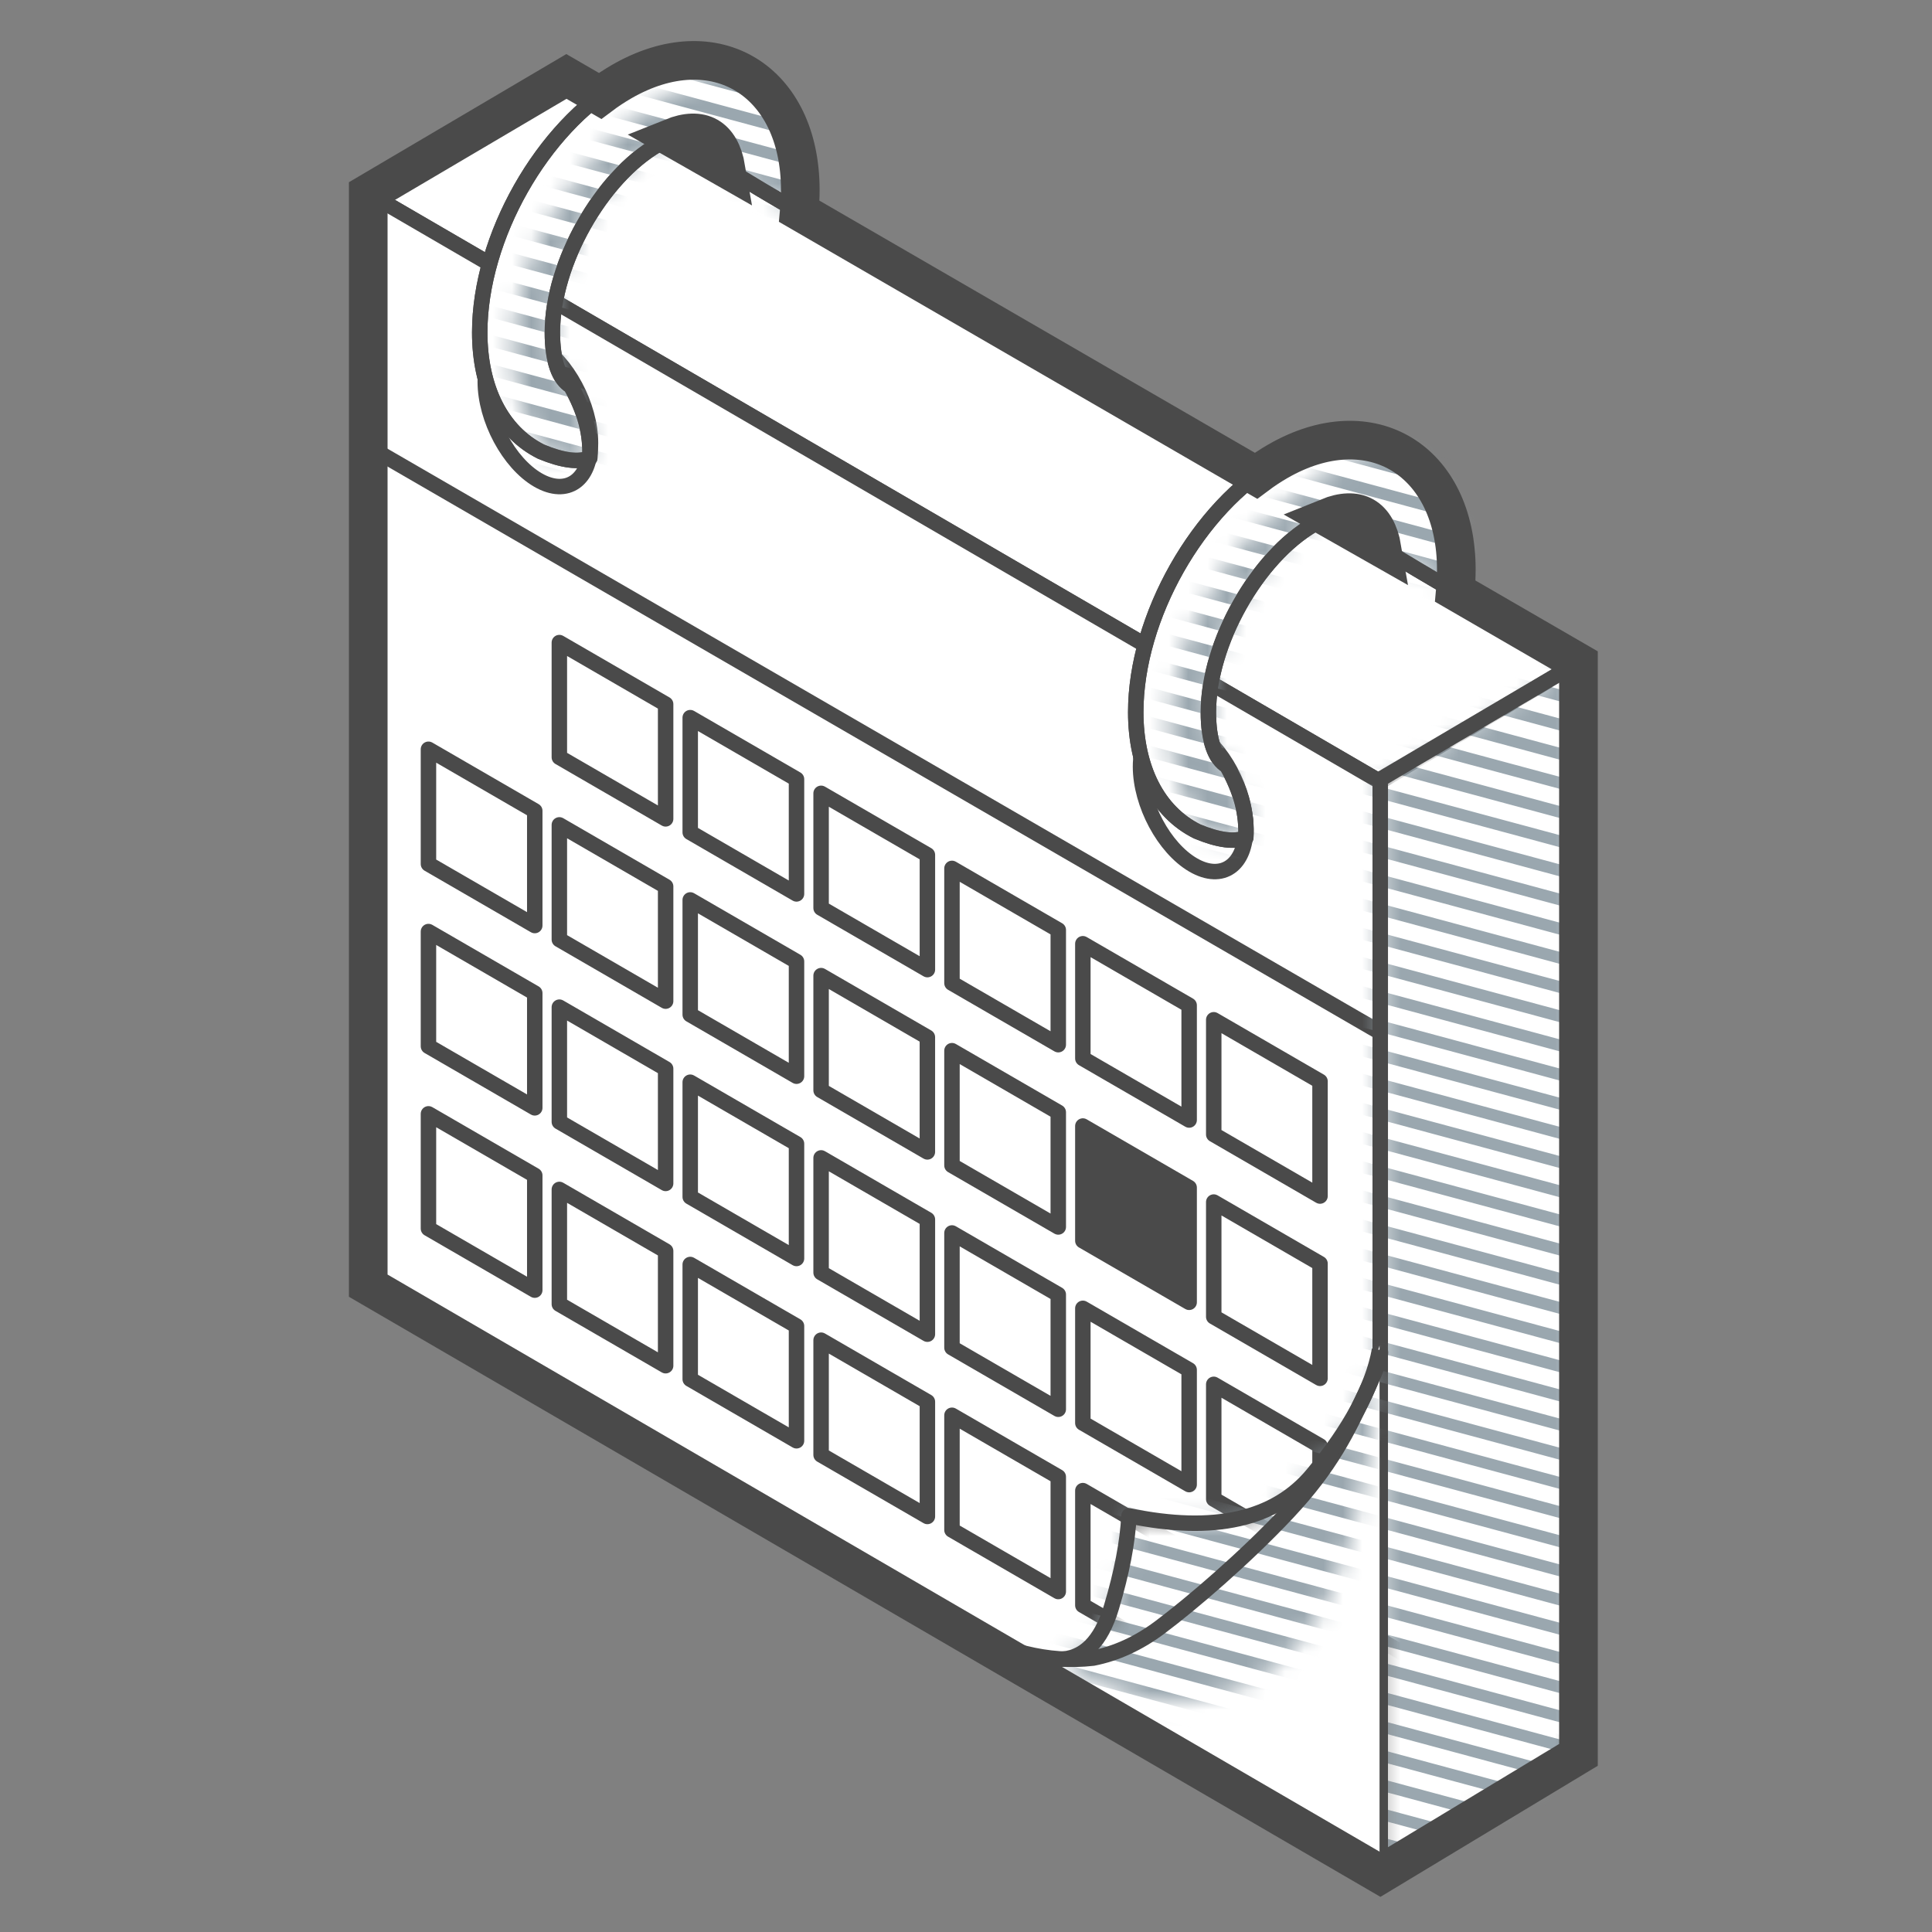<svg width="100" height="100" viewBox="0 0 100 100" fill="none" xmlns="http://www.w3.org/2000/svg">
<rect x="0" y="0" width="100" height="100" fill="#808080" stroke="none"/>
<path fill-rule="evenodd" clip-rule="evenodd" d="M29.318 3.957L81.7 34.289V90.832L29.318 60.5V3.957Z" fill="white" stroke="#4A4A4A" stroke-width="0.8" stroke-linejoin="round"/>
<path fill-rule="evenodd" clip-rule="evenodd" d="M19.06 10.003L71.442 40.336V96.878L19.06 66.546V10.003Z" fill="white" stroke="#4A4A4A" stroke-width="0.8" stroke-linejoin="round"/>
<path fill-rule="evenodd" clip-rule="evenodd" d="M28.952 33.26L34.453 36.446V42.384L28.952 39.198V33.26ZM35.726 37.145L41.227 40.33V46.269L35.726 43.083V37.145ZM42.5 41.063L48.002 44.248V50.187L42.5 47.001V41.063ZM49.274 44.948L54.776 48.134V54.072L49.274 50.887V44.948ZM56.048 48.848L61.55 52.034V57.972L56.048 54.787V48.848ZM62.823 52.783L68.324 55.969V61.907L62.823 58.721V52.783Z" fill="white" stroke="#4A4A4A" stroke-width="0.8" stroke-linejoin="round"/>
<path fill-rule="evenodd" clip-rule="evenodd" d="M22.177 38.782L27.679 41.968V47.906L22.177 44.721V38.782Z" fill="white" stroke="#4A4A4A" stroke-width="0.8" stroke-linejoin="round"/>
<path fill-rule="evenodd" clip-rule="evenodd" d="M28.952 42.695L34.453 45.881V51.819L28.952 48.633V42.695Z" fill="white" stroke="#4A4A4A" stroke-width="0.8" stroke-linejoin="round"/>
<path fill-rule="evenodd" clip-rule="evenodd" d="M35.726 46.58L41.227 49.765V55.704L35.726 52.518V46.58Z" fill="white" stroke="#4A4A4A" stroke-width="0.8" stroke-linejoin="round"/>
<path fill-rule="evenodd" clip-rule="evenodd" d="M42.5 50.498L48.001 53.684V59.622L42.5 56.436V50.498Z" fill="white" stroke="#4A4A4A" stroke-width="0.8" stroke-linejoin="round"/>
<path fill-rule="evenodd" clip-rule="evenodd" d="M49.274 54.383L54.776 57.569V63.507L49.274 60.322V54.383Z" fill="white" stroke="#4A4A4A" stroke-width="0.8" stroke-linejoin="round"/>
<path fill-rule="evenodd" clip-rule="evenodd" d="M56.048 58.283L61.55 61.469V67.407L56.048 64.222V58.283Z" fill="#4A4A4A" stroke="#4A4A4A" stroke-width="0.8" stroke-linejoin="round"/>
<path fill-rule="evenodd" clip-rule="evenodd" d="M62.823 62.218L68.324 65.404V71.342L62.823 68.157V62.218Z" fill="white" stroke="#4A4A4A" stroke-width="0.8" stroke-linejoin="round"/>
<path fill-rule="evenodd" clip-rule="evenodd" d="M22.177 48.217L27.679 51.403V57.342L22.177 54.156V48.217ZM28.952 52.13L34.453 55.316V61.254L28.952 58.069V52.13ZM35.726 56.015L41.227 59.2V65.139L35.726 61.953V56.015ZM42.5 59.933L48.002 63.119V69.057L42.5 65.871V59.933ZM49.274 63.818L54.776 67.004V72.943L49.274 69.757V63.818ZM56.048 67.719L61.55 70.904V76.843L56.048 73.657V67.719ZM62.823 71.653L68.324 74.839V80.777L62.823 77.592V71.653Z" fill="white" stroke="#4A4A4A" stroke-width="0.8" stroke-linejoin="round"/>
<path fill-rule="evenodd" clip-rule="evenodd" d="M22.177 57.652L27.679 60.838V66.777L22.177 63.591V57.652ZM28.952 61.565L34.453 64.751V70.689L28.952 67.504V61.565ZM35.726 65.45L41.227 68.635V74.574L35.726 71.388V65.45ZM42.5 69.368L48.002 72.554V78.492L42.5 75.307V69.368ZM49.274 73.254L54.776 76.439V82.378L49.274 79.192V73.254ZM56.048 77.154L61.55 80.339V86.278L56.048 83.092V77.154Z" fill="white" stroke="#4A4A4A" stroke-width="0.8" stroke-linejoin="round"/>
<path fill-rule="evenodd" clip-rule="evenodd" d="M19.06 10.003L29.318 3.957L81.7 34.289L71.442 40.463L19.06 10.003Z" fill="white" stroke="#4A4A4A" stroke-width="0.8" stroke-linejoin="round"/>
<path fill-rule="evenodd" clip-rule="evenodd" d="M19.06 10.003V23.108L71.442 53.441V40.463L19.06 10.003Z" fill="white" stroke="#4A4A4A" stroke-width="0.8" stroke-linejoin="round"/>
<mask id="mask0_1164_24379" style="mask-type:alpha" maskUnits="userSpaceOnUse" x="71" y="34" width="11" height="64">
<path d="M71.441 97.019L81.7 90.832V34.289L71.441 40.336V97.019Z" fill="white"/>
</mask>
<g mask="url(#mask0_1164_24379)">
<path d="M71.441 97.019L81.7 90.832V34.289L71.441 40.336V97.019Z" fill="white"/>
<path d="M14.563 9.1L102.035 32.671M14.563 10.61L102.035 34.181M14.563 12.12L102.035 35.691M14.563 13.63L102.035 37.201M14.563 15.139L102.035 38.71M14.563 16.649L102.035 40.22M14.563 18.159L102.035 41.73M14.563 19.669L102.035 43.24M14.563 21.179L102.035 44.75M14.563 22.689L102.035 46.26M14.563 24.198L102.035 47.769M14.563 25.708L102.035 49.279M14.563 27.218L102.035 50.789M14.563 28.728L102.035 52.299M14.563 30.238L102.035 53.809M14.563 31.747L102.035 55.318M14.563 33.257L102.035 56.828M14.563 34.767L102.035 58.338M14.563 55.904L102.035 79.475M14.563 54.395L102.035 77.966M14.563 52.885L102.035 76.456M14.563 51.375L102.035 74.946M14.563 49.865L102.035 73.436M14.563 48.355L102.035 71.926M14.563 46.846L102.035 70.417M14.563 45.336L102.035 68.907M14.563 43.826L102.035 67.397M14.563 42.316L102.035 65.887M14.563 40.806L102.035 64.377M14.563 39.296L102.035 62.867M14.563 37.787L102.035 61.358M14.563 36.277L102.035 59.848M14.563 61.944L102.035 85.515M14.563 60.434L102.035 84.005M14.563 58.924L102.035 82.495M14.563 57.414L102.035 80.985M14.563 72.512L102.035 96.083M14.563 74.022L102.035 97.593M14.563 75.532L102.035 99.103M14.563 77.042L102.035 100.613M14.563 78.552L102.035 102.123M14.563 80.061L102.035 103.633M14.563 71.003L102.035 94.574M14.563 69.493L102.035 93.064M14.563 67.983L102.035 91.554M14.563 66.473L102.035 90.044M14.563 64.963L102.035 88.534M14.563 63.453L102.035 87.025" stroke="#9AA7AF" stroke-width="0.6" stroke-linecap="round" stroke-linejoin="round"/>
</g>
<path fill-rule="evenodd" clip-rule="evenodd" d="M71.441 97.019L81.7 90.832V34.289L71.441 40.336V97.019Z" stroke="#4A4A4A" stroke-width="0.8" stroke-linejoin="round"/>
<path fill-rule="evenodd" clip-rule="evenodd" d="M61.757 44.77C63.261 45.645 64.481 44.786 64.481 42.852C64.481 40.918 63.261 38.64 61.757 37.765C60.253 36.89 59.033 37.748 59.033 39.683C59.033 41.617 60.253 43.895 61.757 44.77Z" fill="white" stroke="#4A4A4A" stroke-width="0.8" stroke-linejoin="round"/>
<path fill-rule="evenodd" clip-rule="evenodd" d="M27.84 24.842C29.345 25.717 30.564 24.859 30.564 22.924C30.564 20.99 29.345 18.712 27.84 17.837C26.336 16.962 25.117 17.821 25.117 19.755C25.117 21.689 26.336 23.967 27.84 24.842Z" fill="white" stroke="#4A4A4A" stroke-width="0.8" stroke-linejoin="round"/>
<path fill-rule="evenodd" clip-rule="evenodd" d="M66.145 23.873C70.971 21.1 75.379 23.837 75.379 29.488C75.379 29.86 75.36 30.237 75.324 30.618C74.144 29.963 72.516 28.974 71.532 28.37C71.204 26.466 69.947 26.025 68.019 27.133C65.066 28.831 62.546 33.291 62.546 36.863C62.546 38.36 62.9 39.289 63.498 39.638C64.234 40.921 64.561 42.162 64.481 43.361C63.907 43.602 63.068 43.493 61.963 43.033C59.901 42.007 58.786 39.727 58.786 36.863C58.786 31.96 62.012 26.249 66.145 23.873ZM32.19 4.217C37.016 1.444 41.423 4.181 41.423 9.832C41.423 10.204 41.405 10.581 41.368 10.963C40.189 10.307 38.56 9.318 37.577 8.714C37.248 6.81 35.991 6.37 34.064 7.478C31.11 9.175 28.591 13.635 28.591 17.207C28.591 18.704 28.944 19.634 29.543 19.982C30.278 21.265 30.606 22.506 30.525 23.705C29.952 23.947 29.113 23.837 28.008 23.378C25.945 22.352 24.831 20.071 24.831 17.207C24.831 12.304 28.056 6.593 32.19 4.217Z" fill="white" stroke="#4A4A4A" stroke-width="0.8" stroke-linejoin="round"/>
<mask id="mask1_1164_24379" style="mask-type:alpha" maskUnits="userSpaceOnUse" x="26" y="3" width="50" height="41">
<path d="M75.44 29.386C75.44 29.757 75.421 30.135 75.385 30.516C74.205 29.861 72.577 28.872 71.594 28.267C71.265 26.364 70.008 25.923 68.08 27.031C65.127 28.728 62.608 33.189 62.608 36.76C62.608 38.257 62.961 39.187 63.56 39.535C64.295 40.819 64.623 42.06 64.542 43.258C64.05 43.465 63.364 43.415 62.481 43.106C59.253 39.682 60.126 33.044 64.6 27.898C66.701 25.48 69.239 23.804 71.737 22.988C73.942 23.788 75.44 26.092 75.44 29.386ZM41.423 9.832C41.423 10.204 41.405 10.581 41.368 10.963C40.189 10.307 38.561 9.318 37.577 8.714C37.248 6.81 35.992 6.37 34.064 7.478C31.11 9.175 28.591 13.635 28.591 17.207C28.591 18.704 28.944 19.634 29.543 19.982C30.278 21.265 30.606 22.506 30.525 23.705C30.034 23.912 29.347 23.861 28.465 23.553C25.237 20.129 26.11 13.49 30.583 8.344C32.684 5.927 35.222 4.251 37.721 3.434C39.926 4.235 41.423 6.539 41.423 9.832Z" fill="white"/>
</mask>
<g mask="url(#mask1_1164_24379)">
<path d="M14.563 -3.4L102.036 20.171M14.563 -1.89L102.036 21.681M14.563 -0.38L102.036 23.191M14.563 1.13L102.036 24.701M14.563 2.639L102.036 26.21M14.563 4.149L102.036 27.72M14.563 5.659L102.036 29.23M14.563 7.169L102.036 30.74M14.563 8.679L102.036 32.25M14.563 10.188L102.036 33.76M14.563 11.698L102.036 35.269M14.563 13.208L102.036 36.779M14.563 14.718L102.036 38.289M14.563 16.228L102.036 39.799M14.563 17.738L102.036 41.309M14.563 19.247L102.036 42.818M14.563 20.757L102.036 44.328M14.563 22.267L102.036 45.838M14.563 43.404L102.036 66.975M14.563 41.895L102.036 65.466M14.563 40.385L102.036 63.956M14.563 38.875L102.036 62.446M14.563 37.365L102.036 60.936M14.563 35.855L102.036 59.426M14.563 34.346L102.036 57.917M14.563 32.836L102.036 56.407M14.563 31.326L102.036 54.897M14.563 29.816L102.036 53.387M14.563 28.306L102.036 51.877M14.563 26.796L102.036 50.367M14.563 25.287L102.036 48.858M14.563 23.777L102.036 47.348M14.563 49.444L102.036 73.015M14.563 47.934L102.036 71.505M14.563 46.424L102.036 69.995M14.563 44.914L102.036 68.485M14.563 60.012L102.036 83.583M14.563 61.522L102.036 85.093M14.563 63.032L102.036 86.603M14.563 64.542L102.036 88.113M14.563 66.052L102.036 89.623M14.563 67.561L102.036 91.132M14.563 58.503L102.036 82.074M14.563 56.993L102.036 80.564M14.563 55.483L102.036 79.054M14.563 53.973L102.036 77.544M14.563 52.463L102.036 76.034M14.563 50.953L102.036 74.525" stroke="#9AA7AF" stroke-width="0.6" stroke-linecap="round" stroke-linejoin="round"/>
</g>
<path fill-rule="evenodd" clip-rule="evenodd" d="M32.19 4.217C37.016 1.444 41.423 4.181 41.423 9.832C41.423 10.204 41.405 10.581 41.368 10.963C40.189 10.307 38.56 9.318 37.577 8.714C37.248 6.81 35.991 6.37 34.064 7.478C31.11 9.175 28.591 13.635 28.591 17.207C28.591 18.704 28.944 19.634 29.543 19.982C30.278 21.265 30.606 22.506 30.525 23.705C29.952 23.947 29.113 23.837 28.008 23.378C25.945 22.352 24.831 20.071 24.831 17.207C24.831 12.304 28.056 6.593 32.19 4.217ZM66.145 23.873C70.971 21.1 75.379 23.837 75.379 29.488C75.379 29.86 75.36 30.237 75.324 30.618C74.144 29.963 72.516 28.974 71.532 28.37C71.204 26.466 69.947 26.025 68.019 27.133C65.066 28.831 62.546 33.291 62.546 36.863C62.546 38.36 62.9 39.289 63.498 39.638C64.234 40.921 64.561 42.162 64.481 43.361C63.907 43.602 63.068 43.493 61.963 43.033C59.901 42.007 58.786 39.727 58.786 36.863C58.786 31.96 62.012 26.249 66.145 23.873Z" stroke="#4A4A4A" stroke-width="0.8" stroke-linejoin="round"/>
<path fill-rule="evenodd" clip-rule="evenodd" d="M71.405 69.65V96.615L52.025 85.515L54.57 85.886L57.403 85.616L63.464 81.278L68.013 76.843L70.437 72.646L71.405 69.65Z" fill="white"/>
<mask id="mask2_1164_24379" style="mask-type:alpha" maskUnits="userSpaceOnUse" x="54" y="69" width="18" height="20">
<path d="M65.573 86.602C68.905 84.388 70.849 78.811 71.405 69.868C71.051 71.81 69.9 73.956 67.954 76.305C66.008 78.655 62.835 79.372 58.434 78.456C58.368 79.812 58.066 81.389 57.528 83.188C56.99 84.987 56.078 85.886 54.791 85.886C58.648 88.577 62.242 88.816 65.573 86.602Z" fill="white"/>
</mask>
<g mask="url(#mask2_1164_24379)">
<path d="M65.573 86.602C68.905 84.388 70.849 78.811 71.405 69.868C71.051 71.81 69.9 73.956 67.954 76.305C66.008 78.655 62.835 79.372 58.434 78.456C58.368 79.812 58.066 81.389 57.528 83.188C56.99 84.987 56.078 85.886 54.791 85.886C58.648 88.577 62.242 88.816 65.573 86.602Z" fill="white"/>
<path d="M14.563 9.1L102.036 32.671M14.563 10.61L102.036 34.181M14.563 12.12L102.036 35.691M14.563 13.63L102.036 37.201M14.563 15.139L102.036 38.71M14.563 16.649L102.036 40.22M14.563 18.159L102.036 41.73M14.563 19.669L102.036 43.24M14.563 21.179L102.036 44.75M14.563 22.689L102.036 46.26M14.563 24.198L102.036 47.769M14.563 25.708L102.036 49.279M14.563 27.218L102.036 50.789M14.563 28.728L102.036 52.299M14.563 30.238L102.036 53.809M14.563 31.747L102.036 55.318M14.563 33.257L102.036 56.828M14.563 34.767L102.036 58.338M14.563 55.904L102.036 79.475M14.563 54.395L102.036 77.966M14.563 52.885L102.036 76.456M14.563 51.375L102.036 74.946M14.563 49.865L102.036 73.436M14.563 48.355L102.036 71.926M14.563 46.846L102.036 70.417M14.563 45.336L102.036 68.907M14.563 43.826L102.036 67.397M14.563 42.316L102.036 65.887M14.563 40.806L102.036 64.377M14.563 39.296L102.036 62.867M14.563 37.787L102.036 61.358M14.563 36.277L102.036 59.848M14.563 61.944L102.036 85.515M14.563 60.434L102.036 84.005M14.563 58.924L102.036 82.495M14.563 57.414L102.036 80.985M14.563 72.512L102.036 96.083M14.563 74.022L102.036 97.593M14.563 75.532L102.036 99.103M14.563 77.042L102.036 100.613M14.563 78.552L102.036 102.123M14.563 80.061L102.036 103.633M14.563 71.003L102.036 94.574M14.563 69.493L102.036 93.064M14.563 67.983L102.036 91.554M14.563 66.473L102.036 90.044M14.563 64.963L102.036 88.534M14.563 63.453L102.036 87.025" stroke="#9AA7AF" stroke-width="0.6" stroke-linecap="round" stroke-linejoin="round"/>
</g>
<path d="M71.406 69.868C71.56 69.991 71.328 70.714 70.709 72.036C69.781 74.02 68.899 75.893 66.663 78.272C64.428 80.651 61.677 83.003 60.032 84.235C58.936 85.056 57.785 85.585 56.579 85.823C54.263 86.092 51.872 85.497 49.408 84.04" stroke="#4A4A4A" stroke-width="0.8" stroke-linejoin="round"/>
<path d="M71.405 69.868C71.051 71.81 69.9 73.956 67.954 76.305C66.008 78.655 62.835 79.372 58.434 78.456C58.368 79.812 58.066 81.389 57.528 83.188C56.99 84.987 56.078 85.886 54.791 85.886" stroke="#4A4A4A" stroke-width="0.8" stroke-linejoin="round"/>
<path fill-rule="evenodd" clip-rule="evenodd" d="M41.423 9.832C41.423 10.195 41.406 10.563 41.371 10.936L65.01 24.625C65.38 24.347 65.759 24.096 66.146 23.873C70.972 21.1 75.379 23.837 75.379 29.488C75.379 29.853 75.361 30.224 75.326 30.598L81.7 34.289V90.832L71.442 97.019L19.06 66.546V10.003L29.318 3.957L31.06 4.965C31.427 4.689 31.805 4.439 32.19 4.217C37.016 1.444 41.423 4.181 41.423 9.832ZM68.734 26.781L71.532 28.37C71.246 26.713 70.257 26.164 68.734 26.781ZM34.785 7.122L37.577 8.714C37.291 7.059 36.304 6.51 34.785 7.122Z" stroke="#4A4A4A" stroke-width="2"/>
</svg>
